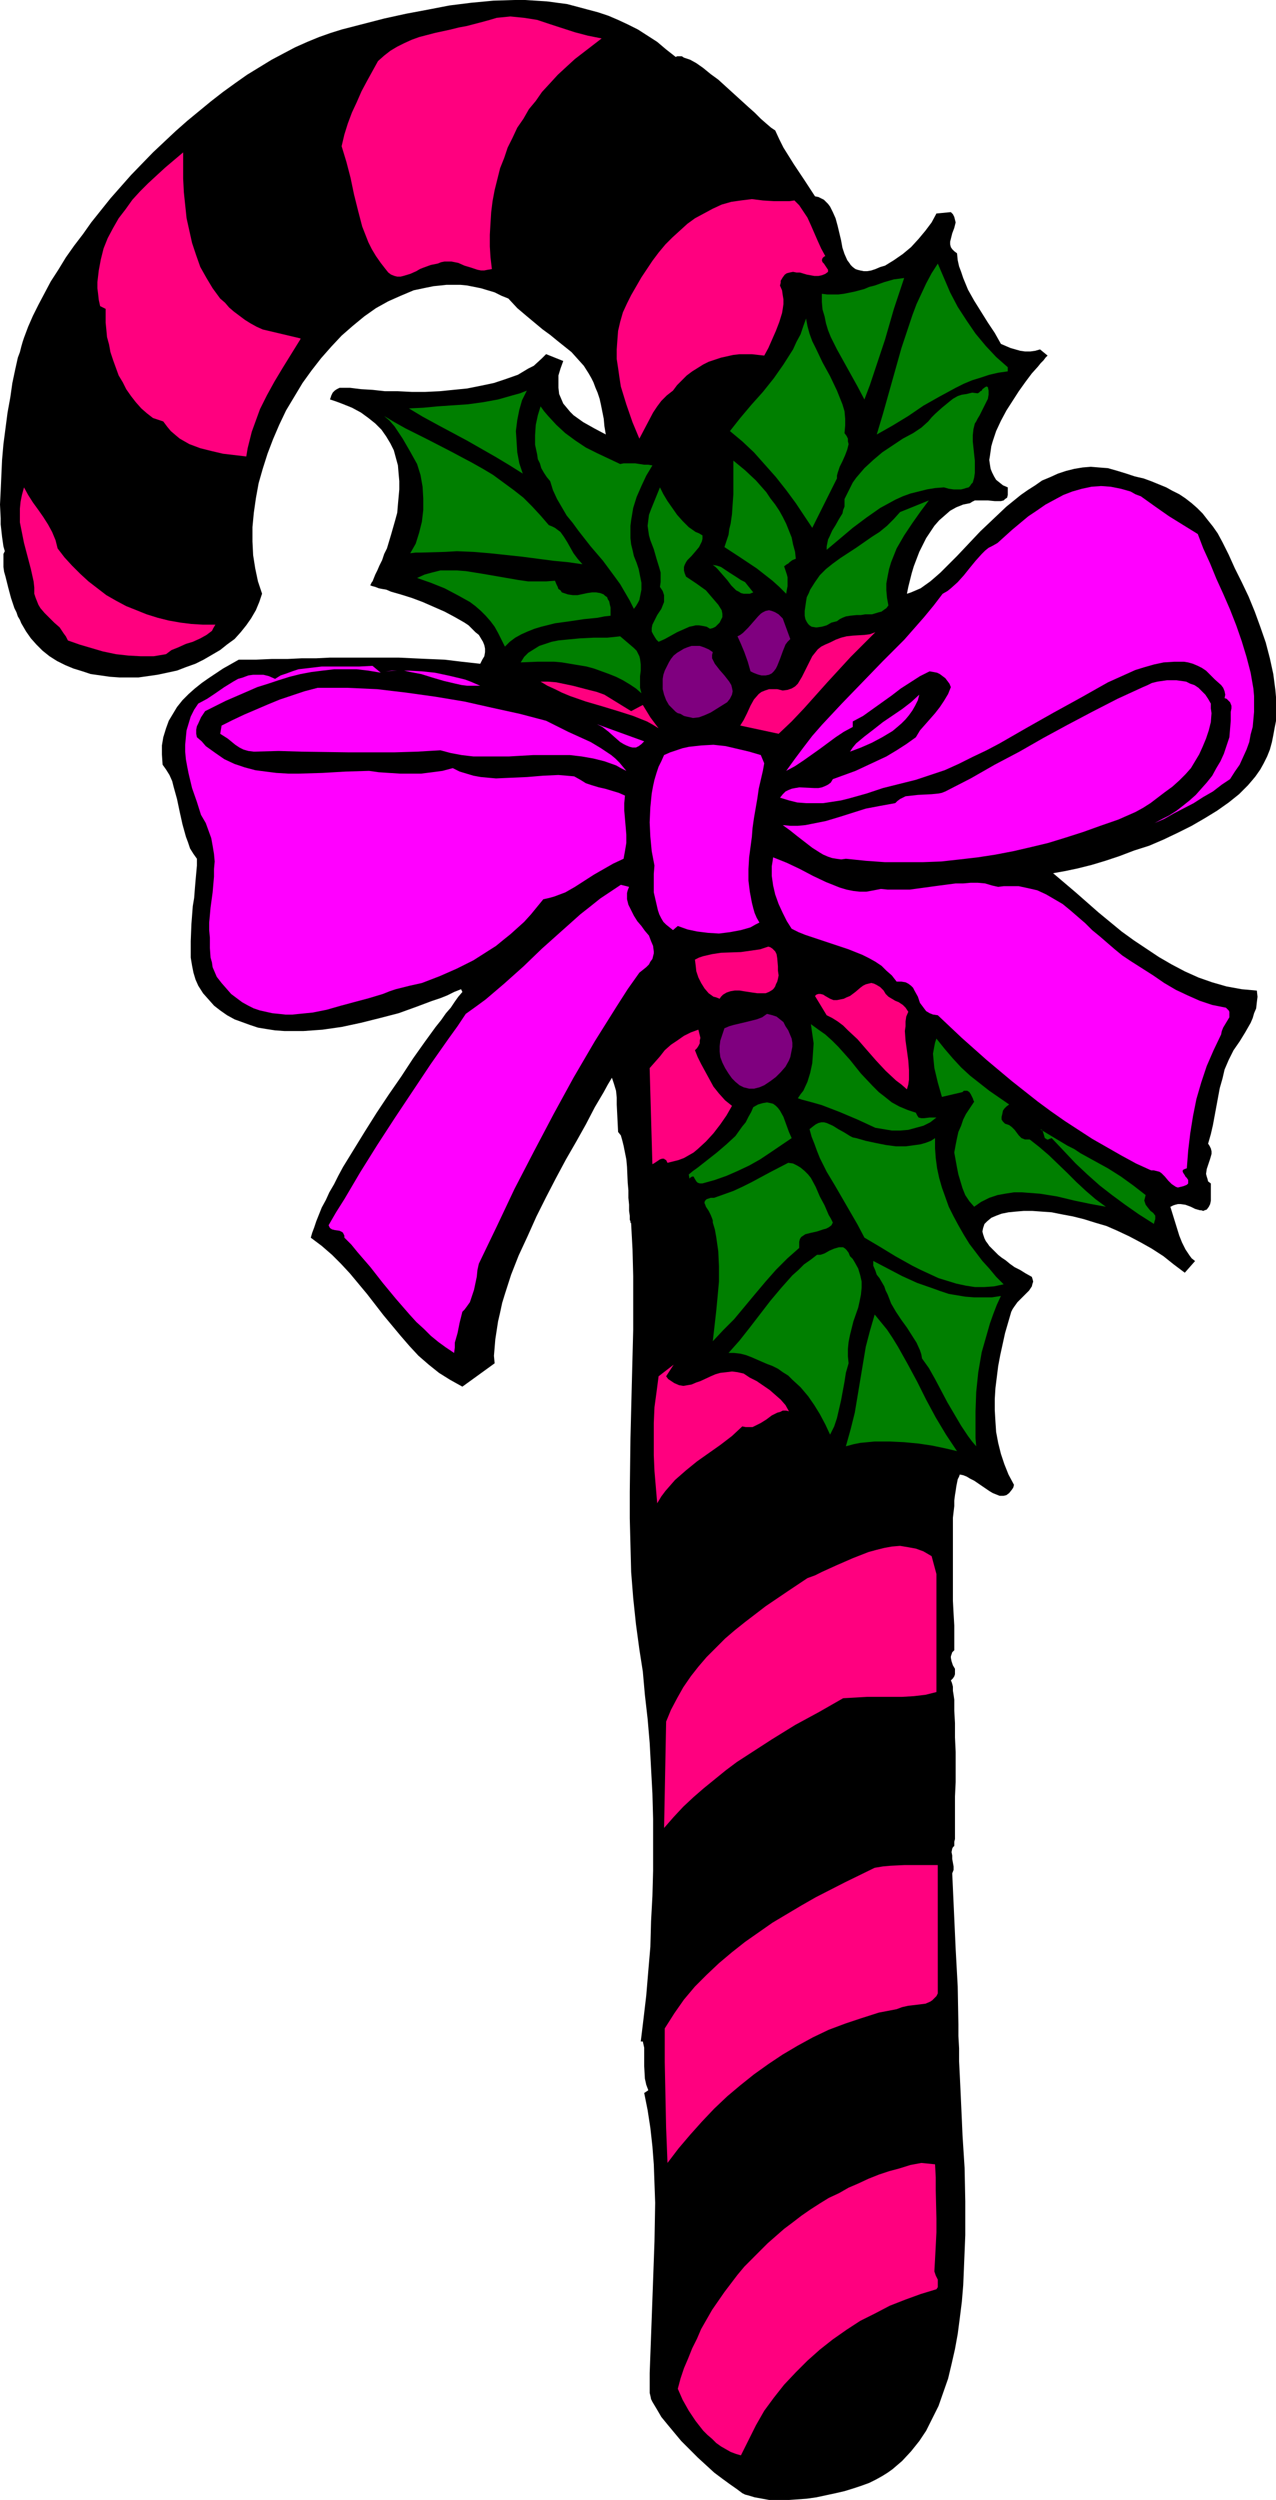 <?xml version="1.0" encoding="UTF-8" standalone="no"?>
<svg
   version="1.0"
   width="79.51mm"
   height="155.711mm"
   id="svg49"
   sodipodi:docname="Candy Cane 29.wmf"
   xmlns:inkscape="http://www.inkscape.org/namespaces/inkscape"
   xmlns:sodipodi="http://sodipodi.sourceforge.net/DTD/sodipodi-0.dtd"
   xmlns="http://www.w3.org/2000/svg"
   xmlns:svg="http://www.w3.org/2000/svg">
  <sodipodi:namedview
     id="namedview49"
     pagecolor="#ffffff"
     bordercolor="#000000"
     borderopacity="0.25"
     inkscape:showpageshadow="2"
     inkscape:pageopacity="0.0"
     inkscape:pagecheckerboard="0"
     inkscape:deskcolor="#d1d1d1"
     inkscape:document-units="mm" />
  <defs
     id="defs1">
    <pattern
       id="WMFhbasepattern"
       patternUnits="userSpaceOnUse"
       width="6"
       height="6"
       x="0"
       y="0" />
  </defs>
  <path
     style="fill:#000000;fill-opacity:1;fill-rule:evenodd;stroke:none"
     d="m 159.142,13.412 0.323,-0.162 h 0.485 0.646 l 0.485,0.323 1.454,0.485 1.454,0.808 1.616,1.131 1.777,1.454 1.777,1.293 1.777,1.616 3.554,3.232 1.777,1.616 1.454,1.293 1.454,1.454 1.293,1.131 1.131,0.97 0.485,0.323 0.485,0.323 0.969,2.101 0.969,1.939 2.423,3.878 1.293,1.939 1.293,1.939 2.423,3.717 0.808,0.162 0.646,0.323 0.646,0.323 0.485,0.485 0.485,0.485 0.485,0.646 0.646,1.293 0.646,1.454 0.485,1.778 0.808,3.393 0.323,1.778 0.485,1.454 0.646,1.454 0.485,0.646 0.323,0.485 0.485,0.485 0.646,0.485 0.485,0.162 0.646,0.162 0.808,0.162 h 0.808 l 0.969,-0.162 0.969,-0.323 1.131,-0.485 1.131,-0.323 2.1,-1.293 2.1,-1.454 1.939,-1.616 1.777,-1.939 1.616,-1.939 1.454,-1.939 1.131,-2.101 3.393,-0.323 0.485,0.485 0.323,0.646 0.162,0.646 0.162,0.646 -0.323,1.293 -0.485,1.293 -0.323,1.293 -0.162,0.646 v 0.646 l 0.162,0.646 0.323,0.485 0.485,0.485 0.646,0.485 0.162,1.616 0.323,1.454 0.485,1.293 0.485,1.454 1.131,2.747 1.454,2.585 3.231,5.171 1.616,2.424 1.454,2.585 2.262,0.97 1.131,0.323 1.131,0.323 1.131,0.162 h 1.293 l 1.131,-0.162 1.131,-0.323 1.777,1.454 -0.485,0.485 -0.485,0.646 -0.646,0.646 -0.646,0.808 -1.454,1.616 -1.454,1.939 -1.616,2.262 -1.454,2.262 -1.454,2.262 -1.293,2.424 -1.131,2.424 -0.808,2.424 -0.323,1.131 -0.162,1.131 -0.162,1.131 -0.162,0.97 0.162,1.131 0.162,0.97 0.323,0.808 0.485,0.97 0.485,0.808 0.808,0.646 0.808,0.646 1.131,0.485 v 0.97 0.808 l -0.162,0.646 -0.485,0.323 -0.323,0.323 -0.646,0.162 h -0.646 -0.808 l -1.616,-0.162 h -1.616 -0.646 -0.808 l -0.646,0.323 -0.485,0.323 -1.616,0.323 -1.616,0.646 -1.454,0.808 -1.293,1.131 -1.293,1.131 -1.131,1.293 -0.969,1.454 -0.969,1.454 -0.808,1.616 -0.808,1.616 -1.293,3.393 -0.485,1.616 -0.808,3.232 -0.323,1.616 0.969,-0.323 1.131,-0.485 1.131,-0.485 1.131,-0.808 1.131,-0.808 1.131,-0.97 1.293,-1.131 1.293,-1.293 2.585,-2.585 2.747,-2.909 2.747,-2.909 3.07,-2.909 3.07,-2.909 3.393,-2.747 1.616,-1.131 1.777,-1.131 1.616,-1.131 1.939,-0.808 1.777,-0.808 1.939,-0.646 1.939,-0.485 1.939,-0.323 1.939,-0.162 1.939,0.162 2.1,0.162 2.262,0.646 2.1,0.646 1.939,0.646 2.1,0.485 1.777,0.646 3.554,1.454 1.454,0.808 1.616,0.808 1.454,0.97 1.454,1.131 1.293,1.131 1.293,1.293 1.131,1.454 1.293,1.616 1.131,1.616 1.131,2.101 1.454,2.909 1.454,3.232 1.616,3.232 1.616,3.393 1.454,3.555 1.293,3.555 1.293,3.717 0.969,3.717 0.808,3.717 0.485,3.717 0.162,1.778 v 1.778 1.939 1.778 l -0.323,1.616 -0.323,1.778 -0.323,1.616 -0.485,1.778 -0.646,1.616 -0.808,1.616 -0.808,1.454 -1.131,1.616 -0.808,0.97 -0.969,1.131 -0.969,0.97 -1.131,1.131 -2.423,1.939 -2.747,1.939 -2.908,1.778 -3.07,1.778 -3.231,1.616 -3.393,1.616 -3.393,1.454 -3.554,1.131 -3.393,1.293 -3.393,1.131 -3.231,0.97 -3.231,0.808 -3.07,0.646 -2.747,0.485 5.332,4.525 5.332,4.686 5.493,4.525 2.908,2.101 2.908,1.939 2.908,1.939 3.07,1.778 3.07,1.616 3.231,1.454 3.231,1.131 3.393,0.97 3.554,0.646 1.777,0.162 1.777,0.162 0.162,1.454 -0.162,1.293 -0.162,1.454 -0.485,1.131 -0.323,1.131 -0.485,1.131 -1.293,2.262 -1.293,2.101 -1.454,2.101 -1.131,2.262 -0.485,1.131 -0.485,1.131 -0.485,2.101 -0.646,2.262 -0.808,4.363 -0.808,4.363 -0.485,2.101 -0.646,2.262 0.323,0.485 0.323,0.646 0.162,0.646 v 0.646 l -0.323,1.131 -0.808,2.424 -0.162,1.131 0.162,0.646 0.162,0.485 0.162,0.646 0.646,0.485 v 0.646 0.808 1.778 0.808 l -0.162,0.808 -0.323,0.646 -0.485,0.646 -0.485,0.162 -0.323,0.162 -0.485,-0.162 h -0.323 l -1.131,-0.323 -0.969,-0.485 -1.293,-0.485 -1.131,-0.162 h -0.646 l -0.646,0.162 -0.485,0.162 -0.646,0.323 2.1,6.787 0.646,1.616 0.808,1.616 0.969,1.454 0.485,0.646 0.808,0.646 -2.423,2.747 -2.585,-1.939 -2.423,-1.939 -2.747,-1.778 -2.585,-1.454 -2.747,-1.454 -2.747,-1.293 -2.585,-1.131 -2.747,-0.808 -2.585,-0.808 -2.585,-0.646 -2.585,-0.485 -2.423,-0.485 -2.262,-0.162 -2.262,-0.162 h -2.1 l -1.939,0.162 -1.616,0.162 -1.616,0.323 -1.293,0.485 -1.131,0.485 -0.969,0.808 -0.646,0.646 -0.323,0.97 -0.162,0.808 0.162,0.646 0.162,0.485 0.162,0.485 0.323,0.646 0.485,0.646 0.323,0.485 0.646,0.646 0.646,0.646 0.808,0.808 0.808,0.646 0.969,0.646 0.969,0.808 1.131,0.808 1.293,0.646 1.293,0.808 1.454,0.808 0.162,0.485 0.162,0.646 -0.162,0.485 -0.162,0.646 -0.646,0.97 -0.808,0.808 -0.969,0.97 -0.969,0.97 -0.808,1.131 -0.323,0.485 -0.323,0.646 -1.454,5.009 -1.131,5.171 -0.485,2.585 -0.323,2.585 -0.323,2.585 -0.162,2.585 v 2.585 l 0.162,2.747 0.162,2.424 0.485,2.585 0.646,2.585 0.808,2.424 0.969,2.424 1.293,2.424 -0.162,0.646 -0.323,0.485 -0.646,0.808 -0.646,0.485 -0.646,0.162 h -0.969 l -0.808,-0.323 -0.808,-0.323 -0.808,-0.485 -3.554,-2.424 -0.969,-0.485 -0.808,-0.485 -0.808,-0.323 -0.808,-0.162 -0.162,0.485 -0.323,0.646 -0.162,0.808 -0.162,0.808 -0.162,1.131 -0.162,0.97 -0.162,1.293 v 1.293 l -0.323,2.747 v 3.07 3.232 3.393 6.787 3.07 l 0.162,3.07 0.162,2.747 v 1.293 1.131 0.97 0.97 1.454 l -0.485,0.485 -0.162,0.485 -0.162,0.485 v 0.323 l 0.162,0.808 0.323,0.97 0.485,0.808 v 0.808 0.485 l -0.162,0.485 -0.323,0.485 -0.485,0.485 0.162,0.323 0.162,0.485 0.162,0.646 v 0.97 l 0.162,0.97 0.162,1.131 v 1.293 1.293 l 0.162,2.909 v 3.393 l 0.162,3.393 v 7.11 l -0.162,3.393 v 3.07 1.454 2.585 1.131 1.778 l -0.162,0.646 v 0.97 l -0.323,0.323 -0.162,0.323 -0.162,0.808 0.162,0.808 v 0.808 l 0.323,1.778 v 0.808 l -0.323,0.808 0.808,17.775 0.485,8.888 0.162,8.888 v 2.747 l 0.162,2.909 v 3.07 l 0.162,3.232 0.162,3.393 0.162,3.555 0.162,3.555 0.162,3.717 0.485,7.595 0.162,7.918 v 7.918 l -0.323,7.918 -0.162,3.878 -0.323,3.878 -0.485,3.878 -0.485,3.717 -0.646,3.555 -0.808,3.555 -0.808,3.393 -1.131,3.232 -1.131,3.232 -1.454,2.909 -1.454,2.909 -1.616,2.424 -1.939,2.424 -2.1,2.262 -2.262,1.939 -1.131,0.808 -1.293,0.808 -1.454,0.808 -1.616,0.808 -1.777,0.646 -1.939,0.646 -2.1,0.646 -2.1,0.485 -2.262,0.485 -2.262,0.485 -2.262,0.323 -2.262,0.162 -2.262,0.162 h -2.1 -2.1 l -1.777,-0.323 -1.777,-0.323 -1.616,-0.485 -0.646,-0.162 -0.646,-0.323 -0.646,-0.485 -0.646,-0.485 -1.616,-1.131 -1.777,-1.293 -1.939,-1.454 -1.939,-1.778 -1.939,-1.778 -1.939,-1.939 -1.939,-1.939 -1.616,-1.939 -1.616,-1.939 -1.454,-1.778 -1.131,-1.939 -0.485,-0.808 -0.485,-0.808 -0.323,-0.646 -0.162,-0.808 -0.162,-0.646 v -0.485 -4.201 l 0.162,-4.363 0.323,-8.726 0.323,-8.888 0.323,-9.049 0.162,-9.049 -0.162,-4.525 -0.162,-4.525 -0.323,-4.201 -0.485,-4.363 -0.646,-4.201 -0.808,-4.04 0.969,-0.646 -0.485,-1.293 -0.323,-1.454 -0.162,-2.909 v -3.07 -1.293 l -0.323,-1.454 h -0.485 l 0.646,-5.332 0.646,-5.494 0.485,-5.817 0.485,-5.656 0.162,-5.979 0.323,-5.979 0.162,-5.979 v -6.14 -5.979 l -0.162,-5.979 -0.323,-5.979 -0.323,-5.979 -0.485,-5.656 -0.646,-5.656 -0.485,-5.494 -0.808,-5.171 -0.808,-5.979 -0.646,-6.14 -0.485,-6.14 -0.162,-6.302 -0.162,-6.302 v -6.302 l 0.162,-12.604 0.323,-12.927 0.323,-12.604 v -6.302 -6.302 l -0.162,-6.302 -0.323,-5.979 v -0.162 l -0.162,-0.162 v -0.323 l -0.162,-0.323 v -0.97 l -0.162,-1.131 v -1.454 l -0.162,-1.616 v -1.778 l -0.162,-1.778 -0.162,-3.717 -0.162,-1.778 -0.323,-1.616 -0.323,-1.616 -0.323,-1.293 -0.323,-1.131 -0.646,-0.808 -0.162,-3.232 -0.162,-3.232 v -1.616 l -0.162,-1.616 -0.485,-1.616 -0.485,-1.454 -0.969,1.616 -0.969,1.778 -2.1,3.555 -2.1,4.04 -2.262,4.04 -2.423,4.201 -2.423,4.525 -2.262,4.363 -2.262,4.525 -2.1,4.686 -2.1,4.525 -1.777,4.525 -1.454,4.525 -0.646,2.101 -0.485,2.262 -0.485,2.101 -0.323,2.101 -0.323,2.101 -0.162,1.939 -0.162,1.939 0.162,1.778 -7.594,5.494 -2.908,-1.616 -2.585,-1.616 -2.423,-1.939 -2.423,-2.101 -2.1,-2.262 -2.1,-2.424 -4.039,-4.848 -3.878,-5.009 -4.039,-4.848 -2.1,-2.262 -2.1,-2.101 -2.423,-2.101 -2.585,-1.939 0.323,-1.131 0.485,-1.293 0.485,-1.454 0.646,-1.616 0.646,-1.616 0.969,-1.778 0.808,-1.778 1.131,-1.939 0.969,-1.939 1.131,-2.101 2.585,-4.201 2.585,-4.201 2.747,-4.363 2.908,-4.363 2.908,-4.201 2.747,-4.201 2.747,-3.878 1.293,-1.778 1.293,-1.778 1.293,-1.616 1.131,-1.616 1.131,-1.293 0.969,-1.454 0.808,-1.131 0.969,-1.131 -0.323,-0.646 -1.616,0.646 -1.616,0.808 -1.616,0.646 -1.939,0.646 -3.878,1.454 -4.039,1.454 -4.362,1.131 -4.524,1.131 -4.524,0.97 -4.524,0.646 -4.524,0.323 h -2.262 -2.1 l -2.262,-0.162 -2.1,-0.323 -1.939,-0.323 -1.939,-0.646 -1.777,-0.646 -1.777,-0.646 -1.777,-0.97 -1.616,-1.131 -1.454,-1.131 -1.293,-1.454 -1.293,-1.454 -1.131,-1.778 -0.646,-1.454 -0.485,-1.616 -0.323,-1.616 -0.323,-1.939 v -1.939 -1.939 l 0.162,-4.04 0.323,-4.201 0.323,-1.939 0.162,-2.101 0.162,-1.939 0.162,-1.778 0.162,-1.778 v -1.616 l -0.808,-1.131 -0.808,-1.293 -0.485,-1.454 -0.485,-1.293 -0.808,-2.909 -0.646,-2.909 -0.646,-3.07 -0.808,-2.909 -0.323,-1.293 -0.646,-1.454 -0.808,-1.293 -0.808,-1.131 -0.162,-2.424 v -2.101 l 0.323,-1.939 0.646,-2.101 0.646,-1.778 0.969,-1.616 0.969,-1.616 1.293,-1.616 1.454,-1.454 1.454,-1.293 1.616,-1.293 1.616,-1.131 3.393,-2.262 3.716,-2.101 h 4.039 l 3.716,-0.162 h 3.716 l 3.393,-0.162 h 3.393 l 3.231,-0.162 h 6.301 6.463 3.393 l 3.393,0.162 3.554,0.162 3.878,0.162 4.039,0.485 4.362,0.485 0.485,-0.97 0.485,-0.808 0.162,-0.97 v -0.808 l -0.162,-0.808 -0.323,-0.808 -0.485,-0.808 -0.485,-0.808 -0.808,-0.646 -0.808,-0.808 -0.808,-0.808 -0.969,-0.646 -2.262,-1.293 -2.423,-1.293 -2.585,-1.131 -2.585,-1.131 -2.585,-0.97 -2.585,-0.808 -2.262,-0.646 -1.131,-0.485 -0.969,-0.162 -0.808,-0.162 -0.808,-0.323 -0.646,-0.162 -0.485,-0.162 v -0.162 l 0.162,-0.323 0.162,-0.323 0.162,-0.162 0.323,-0.808 0.323,-0.808 0.485,-0.97 0.485,-1.131 0.646,-1.293 0.485,-1.454 0.646,-1.293 0.969,-3.232 0.969,-3.393 0.485,-1.778 0.162,-1.939 0.162,-1.778 0.162,-1.778 v -1.939 l -0.162,-1.778 -0.162,-1.939 -0.485,-1.778 -0.485,-1.778 -0.808,-1.616 -0.969,-1.616 -1.131,-1.616 -1.454,-1.454 -1.616,-1.293 -1.777,-1.293 -2.1,-1.131 -2.423,-0.97 -1.293,-0.485 -1.454,-0.485 0.323,-0.97 0.323,-0.646 0.485,-0.485 0.485,-0.323 0.646,-0.323 h 0.808 1.616 l 2.585,0.323 2.747,0.162 2.908,0.323 h 3.07 l 3.231,0.162 h 3.231 l 3.393,-0.162 3.231,-0.323 3.231,-0.323 3.231,-0.646 3.07,-0.646 2.908,-0.97 2.747,-0.97 2.423,-1.454 1.293,-0.646 1.939,-1.778 0.969,-0.97 4.039,1.616 -0.646,1.778 -0.485,1.616 v 1.616 1.293 l 0.162,1.454 0.485,1.131 0.485,1.131 0.808,0.97 0.808,0.97 0.808,0.808 2.262,1.616 2.585,1.454 2.747,1.454 -0.323,-1.939 -0.162,-1.777 -0.323,-1.616 -0.323,-1.616 -0.323,-1.454 -0.485,-1.454 -0.485,-1.131 -0.485,-1.293 -0.485,-0.97 -0.646,-1.131 -1.131,-1.778 -1.454,-1.616 -1.454,-1.616 -1.616,-1.293 -1.616,-1.293 -1.777,-1.454 -1.777,-1.293 -1.939,-1.616 -1.939,-1.616 -2.1,-1.778 -2.1,-2.262 -1.616,-0.646 -1.616,-0.808 -1.616,-0.485 -1.616,-0.485 -1.616,-0.323 -1.616,-0.323 -1.616,-0.162 h -1.616 -1.616 l -1.454,0.162 -1.616,0.162 -1.616,0.323 -3.07,0.646 -3.07,1.293 -2.908,1.293 -2.908,1.616 -2.747,1.939 -2.747,2.262 -2.585,2.262 -2.423,2.585 -2.423,2.747 -2.262,2.909 -2.1,2.909 -1.939,3.232 -1.939,3.232 -1.616,3.393 -1.454,3.393 -1.293,3.393 -1.131,3.555 -0.969,3.393 -0.646,3.555 -0.485,3.393 -0.323,3.393 v 3.393 l 0.162,3.232 0.485,3.07 0.646,3.07 0.969,2.909 -0.646,1.939 -0.808,1.939 -1.131,1.939 -1.131,1.616 -1.293,1.616 -1.454,1.616 -1.777,1.293 -1.616,1.293 -1.939,1.131 -1.939,1.131 -1.939,0.97 -2.262,0.808 -2.1,0.808 -2.262,0.485 -2.262,0.485 -2.262,0.323 -2.262,0.323 h -2.262 -2.262 l -2.262,-0.162 -2.262,-0.323 -2.262,-0.323 -1.939,-0.646 -2.1,-0.646 -1.939,-0.808 -1.939,-0.97 -1.777,-1.131 -1.616,-1.293 -1.454,-1.454 -1.293,-1.454 -1.131,-1.616 -1.131,-1.939 L 4.685,145.917 4.201,145.109 3.878,144.139 3.393,143.17 2.585,140.746 1.939,138.322 1.293,135.737 0.969,134.605 0.808,133.474 v -1.131 -0.97 -0.97 L 1.131,129.758 0.808,128.627 0.646,127.495 0.485,126.364 0.323,124.91 0.162,123.456 v -1.454 L 0,118.769 l 0.162,-3.232 0.162,-3.717 0.162,-3.555 0.323,-3.717 0.485,-3.717 0.485,-3.717 0.646,-3.555 0.485,-3.393 0.646,-3.07 0.646,-2.909 0.485,-1.293 0.323,-1.293 0.323,-1.131 0.323,-0.97 0.969,-2.585 1.131,-2.585 1.293,-2.585 1.454,-2.747 1.454,-2.747 1.777,-2.747 1.777,-2.909 1.939,-2.747 2.1,-2.747 1.939,-2.747 4.524,-5.656 4.847,-5.494 5.17,-5.333 5.332,-5.009 2.747,-2.424 2.747,-2.262 2.747,-2.262 2.908,-2.262 2.908,-2.101 2.747,-1.939 2.908,-1.778 2.908,-1.778 2.747,-1.454 2.747,-1.454 2.908,-1.293 2.747,-1.131 2.747,-0.97 2.585,-0.808 10.017,-2.585 5.17,-1.131 5.17,-0.97 5.009,-0.97 5.17,-0.646 5.17,-0.485 L 121.174,0 h 2.423 l 2.585,0.162 2.585,0.162 2.423,0.323 2.423,0.323 2.423,0.646 2.423,0.646 2.423,0.646 2.423,0.808 2.262,0.97 2.423,1.131 2.262,1.131 2.262,1.454 2.262,1.454 2.1,1.778 z"
     id="path1" />
  <path
     style="fill:#ff007f;fill-opacity:1;fill-rule:evenodd;stroke:none"
     d="m 141.693,9.049 -2.1,1.616 -2.1,1.616 -2.1,1.616 -1.939,1.778 -2.1,1.939 -1.777,1.939 -1.939,2.101 -1.454,2.101 -1.616,1.939 -1.293,2.262 -1.454,2.101 -1.131,2.424 -1.131,2.262 -0.808,2.424 -0.969,2.424 -0.646,2.585 -0.646,2.585 -0.485,2.585 -0.323,2.585 -0.162,2.585 -0.162,2.747 v 2.747 l 0.162,2.585 0.323,2.747 -0.969,0.162 -0.808,0.162 h -0.808 l -0.808,-0.162 -1.454,-0.485 -1.616,-0.485 -1.454,-0.646 -1.616,-0.323 h -0.808 -0.808 l -0.808,0.162 -0.808,0.323 -0.808,0.162 -0.808,0.162 -1.777,0.646 -0.808,0.323 -0.808,0.485 -1.454,0.646 -1.616,0.485 -0.646,0.162 h -0.808 l -0.646,-0.162 -0.808,-0.323 -0.646,-0.485 -0.646,-0.808 -1.131,-1.454 -1.131,-1.616 -0.969,-1.616 -0.808,-1.616 -1.454,-3.717 -0.969,-3.717 -0.969,-3.878 -0.808,-3.878 -0.969,-3.717 -1.131,-3.717 0.646,-2.747 0.808,-2.585 0.969,-2.585 1.131,-2.424 1.131,-2.585 1.293,-2.424 2.585,-4.686 1.454,-1.293 1.454,-1.131 1.616,-0.97 1.616,-0.808 1.777,-0.808 1.777,-0.646 3.716,-0.97 3.716,-0.808 1.939,-0.485 1.777,-0.323 3.716,-0.97 1.777,-0.485 1.616,-0.485 1.616,-0.162 1.616,-0.162 1.616,0.162 1.616,0.162 3.07,0.485 2.908,0.97 5.978,1.939 3.07,0.808 1.616,0.323 z"
     id="path2" />
  <path
     style="fill:#ff007f;fill-opacity:1;fill-rule:evenodd;stroke:none"
     d="m 61.88,77.564 8.886,2.101 v 0.162 l -2.1,3.393 -2.1,3.393 -1.939,3.232 -1.777,3.232 -1.616,3.232 -1.293,3.555 -0.646,1.777 -0.485,1.939 -0.485,1.939 -0.323,1.939 -2.747,-0.323 -2.747,-0.323 -2.747,-0.646 -2.585,-0.646 -1.293,-0.485 -1.293,-0.485 -1.131,-0.646 -1.131,-0.646 -0.969,-0.808 -1.131,-0.97 -0.808,-0.97 -0.969,-1.293 -2.423,-0.808 -1.454,-1.131 -1.293,-1.131 -1.293,-1.454 -1.131,-1.454 -1.131,-1.616 -0.808,-1.616 -0.969,-1.616 -0.646,-1.778 -0.646,-1.778 -0.646,-1.939 -0.323,-1.778 -0.485,-1.778 -0.162,-1.778 -0.162,-1.616 v -1.616 -1.616 l -1.293,-0.646 -0.323,-1.454 -0.162,-1.454 -0.162,-1.293 v -1.454 l 0.323,-2.747 0.485,-2.585 0.646,-2.585 0.969,-2.424 1.293,-2.424 1.293,-2.262 1.616,-2.101 1.616,-2.262 1.777,-1.939 1.939,-1.939 2.1,-1.939 1.939,-1.778 4.201,-3.555 v 6.14 l 0.162,3.232 0.323,3.07 0.323,3.07 0.646,2.909 0.646,2.909 0.969,2.909 0.969,2.747 1.454,2.585 1.454,2.424 1.777,2.424 1.131,0.97 0.969,1.131 1.131,0.97 1.293,0.97 1.293,0.97 1.293,0.808 1.454,0.808 z"
     id="path3" />
  <path
     style="fill:#ff007f;fill-opacity:1;fill-rule:evenodd;stroke:none"
     d="m 187.093,47.185 1.131,1.131 0.969,1.454 0.969,1.454 0.808,1.778 1.616,3.717 0.808,1.778 0.969,1.778 -0.323,0.162 -0.323,0.323 -0.162,0.485 0.162,0.485 0.323,0.323 0.323,0.485 0.323,0.485 0.323,0.485 v 0.485 l -0.646,0.485 -0.808,0.323 -0.808,0.162 h -0.969 l -1.777,-0.323 -1.616,-0.485 h -0.808 l -0.808,-0.162 -0.808,0.162 -0.646,0.162 -0.485,0.323 -0.485,0.646 -0.485,0.808 v 0.485 l -0.162,0.646 0.485,1.131 0.162,1.131 0.162,0.97 v 1.131 l -0.162,1.131 -0.162,0.97 -0.646,2.101 -0.808,2.101 -1.777,4.04 -0.969,1.778 -1.454,-0.162 -1.454,-0.162 h -1.454 -1.454 l -1.454,0.162 -1.454,0.323 -1.454,0.323 -1.454,0.485 -1.454,0.485 -1.293,0.646 -1.293,0.808 -1.293,0.808 -1.293,0.97 -1.131,1.131 -1.131,1.131 -0.969,1.293 -1.454,1.131 -1.293,1.293 -0.969,1.293 -0.969,1.454 -1.616,3.07 -1.616,3.07 -1.616,-3.878 -1.454,-4.201 -0.646,-2.101 -0.646,-2.101 -0.323,-2.101 -0.323,-2.262 -0.323,-2.101 v -2.262 l 0.162,-2.262 0.162,-2.101 0.485,-2.101 0.646,-2.262 0.969,-2.101 0.969,-1.939 2.423,-4.201 1.293,-1.939 1.293,-1.939 1.454,-1.939 1.616,-1.939 1.616,-1.616 1.777,-1.616 1.777,-1.616 1.777,-1.293 2.1,-1.131 2.1,-1.131 2.1,-0.97 2.262,-0.646 2.262,-0.323 2.585,-0.323 2.585,0.323 2.585,0.162 h 2.585 1.131 z"
     id="path4" />
  <path
     style="fill:#007f00;fill-opacity:1;fill-rule:evenodd;stroke:none"
     d="m 237.34,86.451 v 0.97 l -2.262,0.323 -2.1,0.485 -1.939,0.646 -2.1,0.646 -1.939,0.808 -1.939,0.97 -3.878,2.101 -3.716,2.101 -3.554,2.424 -3.716,2.262 -3.716,2.101 1.454,-4.848 1.454,-5.171 1.454,-5.171 1.454,-5.171 1.777,-5.333 0.808,-2.424 0.969,-2.585 1.131,-2.424 1.131,-2.424 1.293,-2.424 1.454,-2.262 1.454,3.393 1.454,3.393 1.777,3.393 2.1,3.232 2.1,3.07 2.423,2.909 2.423,2.585 z"
     id="path5" />
  <path
     style="fill:#007f00;fill-opacity:1;fill-rule:evenodd;stroke:none"
     d="m 212.943,65.444 -2.423,7.272 -2.1,7.272 -2.423,7.272 -1.131,3.393 -1.293,3.393 -1.616,-3.07 -1.616,-2.909 -1.616,-2.909 -1.616,-2.909 -1.454,-2.909 -0.646,-1.616 -0.485,-1.616 -0.323,-1.616 -0.485,-1.616 -0.162,-1.778 v -1.939 l 1.293,0.162 h 1.293 1.293 l 1.293,-0.162 2.423,-0.485 2.423,-0.646 1.131,-0.485 1.293,-0.323 2.262,-0.808 2.262,-0.646 z"
     id="path6" />
  <path
     style="fill:#007f00;fill-opacity:1;fill-rule:evenodd;stroke:none"
     d="m 198.887,101.964 0.485,0.646 0.323,0.646 v 0.646 l 0.162,0.646 -0.323,1.293 -0.485,1.293 -0.646,1.454 -0.646,1.293 -0.485,1.454 -0.162,0.646 v 0.646 l -5.816,11.635 -1.939,-2.909 -1.939,-2.909 -2.262,-3.07 -2.423,-3.07 -2.585,-2.909 -2.585,-2.909 -2.747,-2.585 -2.908,-2.424 2.423,-3.07 2.585,-3.07 2.747,-3.07 2.585,-3.232 2.262,-3.232 1.131,-1.778 1.131,-1.778 0.808,-1.778 0.969,-1.778 0.646,-1.939 0.646,-1.778 0.323,1.778 0.485,1.778 0.646,1.778 0.808,1.616 1.616,3.393 1.777,3.232 1.616,3.393 0.646,1.616 0.646,1.616 0.485,1.616 0.162,1.778 v 1.616 z"
     id="path7" />
  <path
     style="fill:#007f00;fill-opacity:1;fill-rule:evenodd;stroke:none"
     d="m 230.231,98.571 -0.323,0.646 -0.323,0.485 -0.323,1.293 -0.162,1.454 v 1.454 l 0.323,3.07 0.162,1.454 v 0.808 0.646 1.454 l -0.162,1.131 -0.323,1.131 -0.323,0.323 -0.323,0.485 -0.323,0.323 -0.646,0.162 -0.485,0.162 -0.646,0.162 h -0.808 -0.969 l -1.131,-0.162 -1.131,-0.323 -2.1,0.162 -1.939,0.323 -1.939,0.485 -1.939,0.485 -1.777,0.646 -1.777,0.808 -1.777,0.97 -1.777,0.97 -3.231,2.262 -3.231,2.424 -6.139,5.171 v -0.808 l 0.162,-0.808 0.162,-0.808 0.323,-0.646 0.646,-1.454 0.808,-1.293 0.808,-1.454 0.808,-1.293 0.162,-0.808 0.323,-0.808 v -0.808 -0.97 l 0.646,-1.293 0.646,-1.293 0.646,-1.293 0.808,-1.131 1.939,-2.262 2.1,-1.939 2.1,-1.778 2.423,-1.616 2.423,-1.616 2.423,-1.293 0.969,-0.646 0.969,-0.646 1.616,-1.454 0.808,-0.97 0.808,-0.808 1.616,-1.454 1.777,-1.454 0.808,-0.646 1.131,-0.646 0.969,-0.323 1.131,-0.162 1.293,-0.323 1.293,0.162 0.323,-0.162 0.323,-0.323 0.323,-0.162 0.162,-0.323 0.646,-0.485 0.323,-0.162 0.323,0.162 0.162,0.808 v 0.97 l -0.162,0.97 -0.485,0.97 -0.969,1.939 -0.485,0.97 z"
     id="path8" />
  <path
     style="fill:#007f00;fill-opacity:1;fill-rule:evenodd;stroke:none"
     d="m 124.082,91.945 -1.131,2.262 -0.646,2.262 -0.485,2.424 -0.323,2.585 0.162,2.424 0.162,2.585 0.485,2.585 0.808,2.424 -3.07,-1.939 -3.231,-1.939 -6.786,-3.878 -6.947,-3.717 -3.554,-1.939 -3.231,-1.939 3.393,-0.162 3.393,-0.323 7.109,-0.485 3.554,-0.485 3.554,-0.646 3.393,-0.97 1.777,-0.485 z"
     id="path9" />
  <path
     style="fill:#007f00;fill-opacity:1;fill-rule:evenodd;stroke:none"
     d="m 146.055,109.236 0.808,-0.162 h 0.808 1.939 l 2.1,0.323 h 0.969 l 0.969,0.162 -1.454,2.424 -1.131,2.424 -1.131,2.585 -0.808,2.585 -0.485,2.909 -0.162,1.293 v 1.454 1.454 l 0.162,1.454 0.323,1.293 0.323,1.454 0.646,1.616 0.485,1.454 0.323,1.616 0.323,1.616 v 1.616 l -0.323,1.616 -0.162,0.808 -0.323,0.646 -0.485,0.808 -0.485,0.646 -0.969,-1.939 -1.131,-1.939 -1.131,-1.939 -1.293,-1.778 -2.747,-3.717 -2.908,-3.393 -2.908,-3.717 -1.293,-1.778 -1.454,-1.778 -1.131,-1.939 -1.131,-1.939 -0.969,-2.101 -0.646,-2.101 -0.808,-0.97 -0.646,-0.97 -0.646,-1.131 -0.323,-1.131 -0.485,-0.97 -0.162,-1.131 -0.485,-2.262 v -2.262 l 0.162,-2.424 0.485,-2.262 0.646,-2.101 0.808,1.131 0.969,1.131 1.939,2.101 2.1,1.939 2.423,1.778 2.423,1.616 2.585,1.293 2.747,1.293 z"
     id="path10" />
  <path
     style="fill:#007f00;fill-opacity:1;fill-rule:evenodd;stroke:none"
     d="m 129.252,123.617 0.808,0.323 0.646,0.323 0.646,0.485 0.646,0.485 0.808,1.131 0.808,1.293 1.454,2.585 0.969,1.293 1.131,1.293 -3.393,-0.485 -3.393,-0.323 -3.716,-0.485 -3.716,-0.485 -7.594,-0.808 -3.878,-0.323 -3.878,-0.162 -2.747,0.162 -5.655,0.162 h -1.293 l -1.293,0.162 0.646,-1.131 0.646,-1.131 0.808,-2.585 0.646,-2.585 0.323,-2.747 v -2.747 l -0.162,-2.747 -0.485,-2.747 -0.808,-2.585 -1.616,-2.909 -1.777,-3.07 -0.969,-1.454 -0.969,-1.454 -1.131,-1.293 -1.293,-1.131 2.423,1.454 2.585,1.454 5.17,2.585 5.332,2.747 5.17,2.747 2.585,1.454 2.423,1.454 2.423,1.778 2.423,1.778 2.262,1.778 2.1,2.101 1.939,2.101 z"
     id="path11" />
  <path
     style="fill:#007f00;fill-opacity:1;fill-rule:evenodd;stroke:none"
     d="m 187.416,131.535 -0.808,0.323 -0.646,0.485 -0.323,0.323 -0.323,0.162 -0.646,0.485 0.323,0.97 0.323,0.97 0.162,0.646 v 0.808 0.646 0.646 l -0.162,0.808 -0.162,0.97 -1.616,-1.616 -1.616,-1.454 -3.716,-2.909 -3.878,-2.585 -3.716,-2.424 0.485,-1.454 0.485,-1.454 0.162,-1.293 0.323,-1.293 0.323,-2.262 0.162,-2.424 0.162,-2.262 v -2.424 -2.585 -1.454 -1.454 l 2.747,2.262 2.585,2.424 2.423,2.747 0.969,1.454 1.131,1.454 0.969,1.454 0.808,1.454 0.808,1.616 0.646,1.616 0.646,1.616 0.323,1.616 0.485,1.778 z"
     id="path12" />
  <path
     style="fill:#ff007f;fill-opacity:1;fill-rule:evenodd;stroke:none"
     d="m 13.571,129.111 1.616,2.101 1.777,1.939 1.939,1.939 1.939,1.778 2.1,1.616 2.1,1.616 2.262,1.293 2.423,1.293 2.423,0.97 2.423,0.97 2.585,0.808 2.585,0.646 2.747,0.485 2.585,0.323 2.747,0.162 h 2.908 l -0.485,0.808 -0.323,0.646 -0.646,0.485 -0.646,0.485 -1.454,0.808 -1.777,0.808 -1.616,0.485 -1.777,0.808 -1.616,0.646 -0.646,0.485 -0.646,0.485 -2.908,0.485 h -3.07 l -2.908,-0.162 -2.908,-0.323 -3.07,-0.646 -2.747,-0.808 -2.747,-0.808 -2.747,-0.97 -0.485,-0.97 -0.485,-0.646 -0.969,-1.454 -1.293,-1.131 -2.262,-2.262 -0.969,-1.131 -0.485,-0.808 -0.323,-0.808 -0.323,-0.808 -0.323,-0.97 V 138.322 l -0.162,-1.454 -0.646,-2.909 -1.616,-6.14 -0.646,-3.232 -0.323,-1.616 v -1.616 -1.616 l 0.162,-1.616 0.323,-1.616 0.485,-1.778 0.969,1.778 1.131,1.778 1.293,1.778 1.131,1.616 1.131,1.778 0.969,1.778 0.808,1.939 z"
     id="path13" />
  <path
     style="fill:#007f00;fill-opacity:1;fill-rule:evenodd;stroke:none"
     d="m 165.443,126.041 v 0.808 l -0.162,0.646 -0.323,0.646 -0.323,0.646 -0.808,0.97 -0.969,1.131 -0.969,0.97 -0.323,0.485 -0.323,0.646 -0.162,0.485 v 0.808 l 0.162,0.646 0.323,0.808 2.423,1.616 1.131,0.808 1.131,0.808 0.969,1.131 0.969,1.131 0.969,1.131 0.808,1.293 0.162,0.808 v 0.808 l -0.323,0.646 -0.323,0.646 -0.485,0.485 -0.485,0.485 -0.646,0.323 -0.646,0.162 -0.808,-0.485 -0.808,-0.162 -0.969,-0.162 h -0.808 l -0.646,0.162 -0.808,0.162 -1.454,0.646 -1.454,0.646 -1.454,0.808 -1.454,0.808 -1.454,0.646 -0.485,-0.485 -0.323,-0.485 -0.485,-0.808 -0.323,-0.646 v -0.808 l 0.162,-0.808 0.323,-0.646 0.808,-1.616 0.969,-1.454 0.323,-0.808 0.323,-0.808 v -0.808 -0.808 l -0.323,-0.97 -0.646,-0.97 0.162,-1.131 v -1.131 -1.131 l -0.323,-1.131 -0.646,-2.101 -0.646,-2.262 -0.808,-2.101 -0.323,-1.131 -0.162,-1.131 -0.162,-1.131 0.162,-1.293 0.162,-1.293 0.485,-1.293 2.1,-5.171 0.808,1.616 0.969,1.616 1.131,1.616 1.131,1.616 1.293,1.454 1.454,1.454 1.616,1.131 0.808,0.323 z"
     id="path14" />
  <path
     style="fill:#ff00ff;fill-opacity:1;fill-rule:evenodd;stroke:none"
     d="m 282.093,125.718 1.293,3.393 1.616,3.555 1.454,3.555 1.616,3.555 1.616,3.717 1.454,3.717 1.293,3.717 1.131,3.717 0.969,3.717 0.646,3.717 0.162,1.778 v 1.939 1.778 l -0.162,1.778 -0.162,1.778 -0.485,1.778 -0.323,1.778 -0.646,1.778 -0.808,1.778 -0.808,1.778 -1.131,1.616 -1.131,1.778 -1.939,1.293 -2.1,1.616 -2.262,1.293 -2.262,1.454 -4.685,2.424 -2.262,1.293 -2.262,0.97 1.777,-0.97 1.616,-0.808 1.777,-1.131 1.454,-1.131 1.616,-1.293 1.454,-1.293 1.293,-1.454 1.293,-1.454 1.293,-1.616 0.969,-1.778 0.969,-1.616 0.808,-1.778 0.646,-1.939 0.646,-1.939 0.162,-1.939 0.162,-1.939 v -0.646 -0.808 -0.646 l 0.162,-0.808 v -0.646 l -0.323,-0.808 -0.162,-0.162 -0.323,-0.323 -0.323,-0.323 -0.485,-0.162 0.162,-0.808 -0.162,-0.808 -0.323,-0.808 -0.485,-0.646 -1.454,-1.293 -0.646,-0.646 -0.646,-0.646 -0.808,-0.808 -0.969,-0.646 -0.969,-0.485 -1.131,-0.485 -1.131,-0.323 -0.969,-0.162 h -1.293 -1.131 l -2.423,0.162 -2.262,0.485 -2.262,0.646 -2.1,0.646 -3.231,1.454 -3.231,1.454 -6.301,3.555 -6.463,3.555 -6.301,3.555 -6.463,3.717 -3.07,1.616 -3.393,1.616 -3.231,1.616 -3.231,1.454 -3.393,1.131 -3.393,1.131 -1.939,0.485 -1.939,0.485 -3.878,0.97 -3.878,1.293 -4.039,1.131 -1.939,0.485 -2.1,0.323 -2.1,0.323 h -1.939 -2.1 l -2.1,-0.162 -1.939,-0.485 -2.1,-0.646 0.646,-0.808 0.646,-0.646 0.646,-0.323 0.808,-0.323 0.808,-0.162 0.969,-0.162 3.554,0.162 h 0.969 l 0.808,-0.162 0.808,-0.323 0.646,-0.323 0.646,-0.485 0.485,-0.808 5.332,-1.939 4.847,-2.262 2.423,-1.131 2.423,-1.454 2.262,-1.454 2.262,-1.616 0.969,-1.616 2.423,-2.747 1.131,-1.293 1.131,-1.454 0.969,-1.454 0.969,-1.616 0.646,-1.616 -0.323,-0.808 -0.485,-0.646 -0.485,-0.646 -0.646,-0.485 -0.646,-0.485 -0.646,-0.323 -0.808,-0.162 -0.969,-0.162 -2.262,1.131 -2.262,1.454 -2.262,1.454 -2.1,1.616 -4.524,3.232 -2.262,1.616 -2.423,1.293 v 1.293 l -2.1,1.131 -1.939,1.293 -3.716,2.747 -3.878,2.747 -1.939,1.293 -2.1,1.131 2.1,-2.909 1.939,-2.585 2.1,-2.747 2.262,-2.585 4.685,-5.009 9.694,-10.019 5.009,-5.009 4.685,-5.332 2.262,-2.747 2.1,-2.747 1.131,-0.646 0.808,-0.646 1.616,-1.454 1.454,-1.616 1.293,-1.616 1.454,-1.778 1.454,-1.616 0.808,-0.808 0.808,-0.646 0.969,-0.485 1.131,-0.646 3.393,-3.07 3.878,-3.232 1.939,-1.293 2.1,-1.454 2.1,-1.131 2.1,-1.131 2.1,-0.808 2.262,-0.646 2.262,-0.485 2.262,-0.162 2.262,0.162 2.423,0.485 1.131,0.323 1.131,0.323 1.131,0.646 1.293,0.485 3.393,2.424 3.231,2.262 3.393,2.101 z"
     id="path15" />
  <path
     style="fill:#007f00;fill-opacity:1;fill-rule:evenodd;stroke:none"
     d="m 209.227,142.523 -0.485,0.646 -0.485,0.323 -0.646,0.485 -0.646,0.162 -1.616,0.485 h -1.616 l -0.969,0.162 h -0.969 l -1.616,0.162 -0.969,0.162 -0.808,0.323 -0.646,0.323 -0.646,0.485 -1.293,0.323 -1.131,0.646 -1.131,0.323 -1.131,0.162 h -0.323 l -0.969,-0.162 -0.485,-0.323 -0.323,-0.323 -0.323,-0.485 -0.323,-0.646 -0.162,-0.808 v -1.131 l 0.162,-1.131 0.162,-1.131 0.162,-0.97 0.485,-0.97 0.323,-0.808 1.131,-1.778 1.131,-1.616 1.454,-1.454 1.616,-1.293 1.777,-1.293 3.716,-2.424 3.716,-2.585 1.777,-1.131 1.777,-1.454 1.616,-1.616 1.454,-1.616 6.786,-2.747 -1.939,2.585 -1.939,2.747 -1.939,2.909 -1.777,3.07 -0.646,1.616 -0.646,1.616 -0.485,1.616 -0.323,1.616 -0.323,1.778 v 1.616 l 0.162,1.778 z"
     id="path16" />
  <path
     style="fill:#007f00;fill-opacity:1;fill-rule:evenodd;stroke:none"
     d="m 177.399,139.453 -0.808,0.323 h -0.808 -0.646 l -0.646,-0.162 -0.485,-0.323 -0.646,-0.323 -1.131,-1.131 -0.969,-1.293 -1.131,-1.293 -1.131,-1.293 -0.485,-0.485 -0.646,-0.485 0.969,0.162 0.969,0.323 0.969,0.646 0.969,0.646 1.777,1.131 0.969,0.646 0.969,0.485 z"
     id="path17" />
  <path
     style="fill:#007f00;fill-opacity:1;fill-rule:evenodd;stroke:none"
     d="m 130.706,136.706 0.323,0.808 0.323,0.646 0.162,0.485 0.485,0.323 0.323,0.485 0.485,0.162 0.969,0.323 1.131,0.162 h 1.131 l 2.262,-0.485 1.131,-0.162 h 0.969 l 0.969,0.162 0.808,0.323 0.323,0.323 0.485,0.323 0.162,0.485 0.323,0.485 0.162,0.808 0.162,0.646 v 0.97 0.97 l -1.454,0.162 -1.616,0.323 -3.231,0.323 -3.231,0.485 -3.554,0.485 -3.231,0.808 -1.616,0.485 -1.616,0.646 -1.454,0.646 -1.454,0.808 -1.293,0.97 -1.131,1.131 -0.808,-1.616 -0.808,-1.616 -0.808,-1.454 -0.969,-1.293 -1.131,-1.293 -1.131,-1.131 -1.293,-1.131 -1.293,-0.97 -1.454,-0.808 -1.454,-0.808 -3.07,-1.616 -3.231,-1.293 -3.231,-1.131 1.777,-0.808 1.777,-0.485 1.939,-0.485 h 1.939 1.939 l 2.1,0.162 4.039,0.646 8.401,1.454 2.262,0.323 h 2.1 2.1 z"
     id="path18" />
  <path
     style="fill:#7f007f;fill-opacity:1;fill-rule:evenodd;stroke:none"
     d="m 186.123,150.441 -0.646,0.646 -0.485,0.646 -0.323,0.808 -0.323,0.808 -0.646,1.778 -0.646,1.616 -0.323,0.646 -0.485,0.646 -0.485,0.485 -0.646,0.323 -0.808,0.162 h -0.969 l -0.646,-0.162 -0.485,-0.162 -0.808,-0.323 -0.646,-0.323 -0.646,-2.262 -0.808,-2.262 -0.808,-1.939 -0.808,-1.778 0.646,-0.323 0.646,-0.485 1.293,-1.293 1.131,-1.293 1.131,-1.293 0.646,-0.646 0.485,-0.323 0.646,-0.323 0.808,-0.162 0.646,0.162 0.808,0.323 0.808,0.485 0.969,0.97 z"
     id="path19" />
  <path
     style="fill:#ff007f;fill-opacity:1;fill-rule:evenodd;stroke:none"
     d="m 206.157,148.825 -2.908,2.909 -2.908,2.909 -5.493,5.979 -5.493,6.14 -2.908,3.07 -3.07,2.909 -9.048,-1.939 0.808,-1.293 0.808,-1.616 0.808,-1.778 0.808,-1.454 1.131,-1.293 0.646,-0.485 0.808,-0.323 0.969,-0.323 h 0.969 0.969 l 1.293,0.323 1.131,-0.162 0.969,-0.323 0.808,-0.485 0.646,-0.646 0.485,-0.808 0.485,-0.808 1.939,-3.878 0.485,-0.97 0.646,-0.808 0.646,-0.808 0.808,-0.646 0.969,-0.485 1.131,-0.485 0.646,-0.323 0.646,-0.323 1.293,-0.485 1.293,-0.323 1.454,-0.162 2.747,-0.162 1.293,-0.162 z"
     id="path20" />
  <path
     style="fill:#007f00;fill-opacity:1;fill-rule:evenodd;stroke:none"
     d="m 149.286,152.542 0.646,0.646 0.323,0.646 0.323,0.646 0.162,0.646 0.162,1.293 v 1.454 l -0.162,1.293 v 1.454 1.293 l 0.162,0.646 0.162,0.646 -1.293,-1.131 -1.454,-0.97 -1.616,-0.97 -1.616,-0.808 -1.616,-0.646 -1.777,-0.646 -1.777,-0.646 -1.777,-0.485 -1.939,-0.323 -3.878,-0.646 -1.777,-0.162 h -4.039 l -3.878,0.162 0.808,-1.293 0.969,-0.97 1.293,-0.808 1.293,-0.808 1.454,-0.485 1.454,-0.485 1.616,-0.323 1.616,-0.162 3.393,-0.323 3.231,-0.162 h 3.231 l 1.616,-0.162 1.454,-0.162 z"
     id="path21" />
  <path
     style="fill:#7f007f;fill-opacity:1;fill-rule:evenodd;stroke:none"
     d="m 167.866,153.512 -0.162,0.646 v 0.808 l 0.323,0.646 0.323,0.646 1.131,1.454 1.131,1.293 1.131,1.454 0.485,0.808 0.162,0.646 0.162,0.808 -0.162,0.808 -0.485,0.97 -0.646,0.808 -1.293,0.808 -1.293,0.808 -1.293,0.808 -1.454,0.646 -1.293,0.485 -1.454,0.162 -0.646,-0.162 -0.808,-0.162 -0.646,-0.162 -0.808,-0.485 -0.646,-0.162 -0.485,-0.323 -0.808,-0.808 -0.808,-0.808 -0.646,-1.131 -0.485,-1.293 -0.323,-1.293 v -1.131 -1.293 l 0.162,-0.97 0.323,-0.97 0.485,-0.97 0.485,-0.97 0.485,-0.808 0.646,-0.808 0.808,-0.646 0.808,-0.485 0.808,-0.485 0.808,-0.323 0.969,-0.323 h 0.969 0.969 l 0.969,0.323 1.131,0.485 z"
     id="path22" />
  <path
     style="fill:#ff00ff;fill-opacity:1;fill-rule:evenodd;stroke:none"
     d="m 89.669,158.359 -2.908,-0.485 -2.747,-0.323 h -2.747 -2.585 l -2.747,0.323 -2.585,0.323 -2.585,0.485 -2.585,0.646 -2.585,0.808 -2.423,0.808 -2.585,0.808 -2.585,1.131 -4.847,2.101 -4.847,2.424 -0.969,1.454 -0.646,1.454 -0.323,0.646 -0.162,0.808 v 0.97 l 0.162,0.808 1.131,0.97 0.969,1.131 1.131,0.808 1.131,0.808 2.1,1.454 2.423,1.131 2.423,0.808 2.423,0.646 2.423,0.323 2.585,0.323 2.747,0.162 h 2.585 l 5.493,-0.162 5.493,-0.323 5.493,-0.162 2.262,0.323 2.423,0.162 2.585,0.162 h 2.585 2.423 l 2.585,-0.323 2.423,-0.323 2.423,-0.646 1.616,0.808 1.616,0.485 1.616,0.485 1.777,0.323 1.777,0.162 1.777,0.162 3.554,-0.162 3.716,-0.162 3.878,-0.323 3.554,-0.162 1.939,0.162 1.777,0.162 1.454,0.808 1.293,0.808 1.454,0.485 1.616,0.485 1.454,0.323 3.231,0.97 1.454,0.646 -0.162,1.778 v 1.778 l 0.323,3.717 0.162,1.939 v 1.939 l -0.323,1.939 -0.323,1.778 -2.423,1.131 -2.262,1.293 -2.262,1.293 -2.262,1.454 -2.262,1.454 -2.262,1.293 -1.293,0.485 -1.293,0.485 -1.131,0.323 -1.454,0.323 -1.454,1.778 -1.454,1.778 -1.616,1.778 -1.616,1.454 -1.616,1.454 -1.616,1.293 -1.777,1.454 -1.777,1.131 -3.554,2.262 -3.878,1.939 -4.039,1.778 -4.201,1.616 -2.908,0.646 -3.231,0.808 -1.454,0.485 -1.616,0.646 -3.231,0.97 -6.624,1.778 -3.393,0.97 -3.231,0.646 -3.231,0.323 -1.616,0.162 h -1.616 l -1.454,-0.162 -1.616,-0.162 -1.454,-0.323 -1.454,-0.323 -1.454,-0.485 -1.293,-0.646 -1.454,-0.808 -1.293,-0.97 -1.293,-0.97 -1.131,-1.293 -1.131,-1.293 -1.131,-1.454 -0.485,-1.131 -0.485,-1.131 -0.162,-1.131 -0.323,-1.131 -0.162,-2.262 v -2.424 l -0.162,-1.778 v -1.778 l 0.323,-3.555 0.485,-3.555 0.323,-3.717 v -1.778 l 0.162,-1.778 -0.162,-1.778 -0.323,-1.939 -0.323,-1.778 -0.646,-1.778 -0.646,-1.778 -1.131,-1.939 -0.969,-3.07 -1.131,-3.232 -0.808,-3.393 -0.323,-1.616 -0.323,-1.778 -0.162,-1.778 v -1.616 l 0.162,-1.778 0.162,-1.616 0.485,-1.616 0.485,-1.616 0.808,-1.616 0.969,-1.454 2.1,-1.131 1.939,-1.293 2.1,-1.454 2.1,-1.293 1.131,-0.646 1.131,-0.323 1.293,-0.485 1.131,-0.162 h 1.131 1.293 l 1.293,0.323 1.454,0.646 1.293,-0.808 1.454,-0.485 1.293,-0.485 1.454,-0.485 2.747,-0.323 2.747,-0.323 h 2.908 2.908 3.07 l 3.07,-0.162 z"
     id="path23" />
  <path
     style="fill:#ff00ff;fill-opacity:1;fill-rule:evenodd;stroke:none"
     d="m 113.096,161.43 h -1.454 -1.616 l -1.293,-0.162 -1.454,-0.323 -2.747,-0.646 -2.747,-0.808 -2.585,-0.808 -2.585,-0.485 -1.454,-0.323 H 93.708 92.254 l -1.454,0.162 2.747,-0.162 h 2.908 l 2.908,0.162 3.07,0.323 3.07,0.646 2.747,0.646 1.293,0.323 1.293,0.485 1.131,0.485 z"
     id="path24" />
  <path
     style="fill:#ff00ff;fill-opacity:1;fill-rule:evenodd;stroke:none"
     d="m 285.163,165.631 v 1.131 l 0.162,1.131 -0.162,2.101 -0.485,1.939 -0.646,1.939 -0.808,1.939 -0.808,1.778 -0.969,1.616 -0.969,1.616 -1.293,1.454 -1.454,1.454 -1.616,1.454 -1.777,1.293 -3.393,2.585 -1.777,1.131 -1.777,0.97 -4.039,1.778 -4.201,1.454 -4.039,1.454 -4.039,1.293 -4.201,1.293 -4.039,0.97 -4.201,0.97 -4.201,0.808 -4.201,0.646 -4.201,0.485 -4.362,0.485 -4.362,0.162 h -4.362 -4.524 l -4.524,-0.323 -4.685,-0.485 -1.131,0.162 -1.131,-0.162 -0.969,-0.162 -0.969,-0.323 -1.131,-0.485 -0.808,-0.485 -1.777,-1.131 -3.554,-2.747 -1.616,-1.293 -1.777,-1.293 1.777,0.162 h 1.777 l 1.777,-0.162 1.616,-0.323 3.231,-0.646 3.231,-0.97 3.07,-0.97 3.07,-0.97 3.393,-0.646 1.777,-0.323 1.777,-0.323 0.485,-0.485 0.646,-0.485 0.646,-0.323 0.646,-0.323 1.454,-0.162 1.454,-0.162 3.231,-0.162 1.616,-0.162 0.808,-0.162 0.808,-0.323 5.978,-3.07 5.655,-3.232 5.816,-3.07 5.655,-3.232 5.655,-3.07 5.816,-3.07 5.978,-3.07 5.978,-2.747 1.131,-0.485 0.969,-0.485 1.293,-0.323 1.131,-0.162 1.131,-0.162 h 1.131 1.131 l 1.131,0.162 1.131,0.162 0.969,0.485 0.969,0.323 0.969,0.646 0.808,0.808 0.808,0.808 0.646,0.97 z"
     id="path25" />
  <path
     style="fill:#ff007f;fill-opacity:1;fill-rule:evenodd;stroke:none"
     d="m 148.64,167.408 2.747,-1.454 1.777,2.909 0.969,1.293 0.969,1.293 -1.293,-0.808 -1.454,-0.808 -1.616,-0.646 -1.616,-0.646 -3.554,-1.131 -3.716,-1.131 -3.878,-1.131 -3.716,-1.293 -1.939,-0.808 -1.616,-0.808 -1.777,-0.808 -1.616,-0.97 h 1.777 l 1.939,0.162 3.878,0.808 3.716,0.97 1.939,0.485 1.777,0.646 z"
     id="path26" />
  <path
     style="fill:#ff00ff;fill-opacity:1;fill-rule:evenodd;stroke:none"
     d="m 128.606,169.671 2.585,1.293 2.585,1.293 5.332,2.424 2.423,1.454 2.423,1.616 0.969,0.808 0.969,0.97 0.808,0.97 0.808,0.97 -1.293,-0.646 -1.131,-0.646 -2.747,-0.97 -2.585,-0.646 -2.747,-0.485 -2.747,-0.323 h -2.908 -5.816 l -2.908,0.162 -2.747,0.162 h -2.908 -2.747 -2.747 l -2.747,-0.323 -2.585,-0.485 -2.423,-0.646 -5.493,0.323 -5.332,0.162 H 82.075 l -10.986,-0.162 -5.493,-0.162 -5.816,0.162 -1.293,-0.162 -1.131,-0.323 -0.969,-0.485 -0.969,-0.646 -1.777,-1.454 -1.777,-1.131 0.323,-1.939 2.585,-1.293 2.747,-1.293 5.655,-2.424 2.747,-1.131 2.908,-0.97 2.908,-0.97 3.07,-0.808 h 3.393 3.554 l 3.554,0.162 3.554,0.162 6.786,0.808 6.947,0.97 6.786,1.131 6.463,1.454 6.624,1.454 z"
     id="path27" />
  <path
     style="fill:#ff00ff;fill-opacity:1;fill-rule:evenodd;stroke:none"
     d="m 200.18,176.942 0.646,-0.97 0.808,-0.97 1.939,-1.616 2.1,-1.616 2.262,-1.778 4.524,-3.07 2.1,-1.616 1.939,-1.778 -0.323,1.293 -0.646,1.293 -0.646,1.131 -0.808,1.131 -0.808,0.97 -0.969,0.97 -1.131,0.97 -0.969,0.808 -2.423,1.454 -2.423,1.293 -2.585,1.131 z"
     id="path28" />
  <path
     style="fill:#ff00ff;fill-opacity:1;fill-rule:evenodd;stroke:none"
     d="m 151.71,174.518 -0.646,0.646 -0.646,0.485 -0.646,0.323 h -0.808 l -0.646,-0.162 -0.808,-0.323 -0.646,-0.323 -0.808,-0.485 -1.293,-1.131 -1.454,-1.293 -1.454,-1.131 -0.646,-0.323 -0.646,-0.323 z"
     id="path29" />
  <path
     style="fill:#ff00ff;fill-opacity:1;fill-rule:evenodd;stroke:none"
     d="m 179.984,179.689 -0.323,1.778 -0.485,2.101 -0.485,2.101 -0.323,2.262 -0.808,4.686 -0.323,2.262 -0.162,2.101 -0.323,2.424 -0.323,2.424 -0.162,2.747 v 2.747 l 0.323,2.585 0.485,2.585 0.323,1.293 0.323,1.131 0.485,1.131 0.646,1.131 -0.969,0.485 -1.131,0.646 -1.131,0.323 -1.131,0.323 -2.585,0.485 -2.585,0.323 -2.585,-0.162 -2.585,-0.323 -2.262,-0.485 -2.262,-0.808 -1.131,0.97 -0.808,-0.646 -0.808,-0.646 -0.646,-0.646 -0.485,-0.808 -0.485,-0.97 -0.323,-0.97 -0.485,-2.101 -0.485,-2.101 v -2.262 -2.101 l 0.162,-1.939 -0.646,-3.393 -0.323,-3.393 -0.162,-3.393 0.162,-3.555 0.323,-3.232 0.323,-1.778 0.323,-1.454 0.485,-1.616 0.485,-1.454 0.646,-1.293 0.646,-1.454 1.454,-0.646 1.454,-0.485 1.454,-0.485 1.454,-0.323 1.454,-0.162 1.454,-0.162 2.908,-0.162 2.908,0.323 2.747,0.646 2.747,0.646 2.747,0.808 z"
     id="path30" />
  <path
     style="fill:#ff00ff;fill-opacity:1;fill-rule:evenodd;stroke:none"
     d="m 207.45,209.261 1.616,0.162 h 1.616 1.777 1.777 l 3.554,-0.485 3.554,-0.485 3.716,-0.485 h 1.777 l 1.777,-0.162 h 1.616 l 1.777,0.162 1.616,0.485 1.454,0.323 1.293,-0.162 h 1.293 1.131 1.131 l 2.262,0.485 2.1,0.485 2.1,0.97 1.939,1.131 1.939,1.131 1.777,1.454 3.554,3.07 1.616,1.616 1.777,1.454 3.554,3.07 1.777,1.454 1.939,1.293 5.332,3.393 2.585,1.778 2.747,1.616 2.747,1.293 2.908,1.293 1.454,0.485 1.454,0.485 1.616,0.323 1.616,0.323 0.323,0.323 0.323,0.323 0.162,0.323 v 0.485 0.808 l -0.485,0.808 -0.485,0.808 -0.485,0.808 -0.323,0.808 -0.162,0.808 -1.777,3.717 -1.616,3.717 -1.293,3.878 -1.131,3.878 -0.808,4.04 -0.646,4.04 -0.485,4.04 -0.323,4.201 -0.485,0.162 -0.323,0.162 -0.162,0.162 v 0.323 l 0.162,0.323 0.323,0.485 0.162,0.323 0.323,0.323 0.323,0.485 v 0.485 0.323 l -0.323,0.323 -0.808,0.323 -0.646,0.162 -0.646,0.162 -0.485,-0.162 -0.485,-0.323 -0.485,-0.323 -0.808,-0.808 -0.808,-0.97 -0.808,-0.808 -0.485,-0.323 -0.646,-0.162 -0.646,-0.162 h -0.646 l -3.554,-1.616 -3.554,-1.939 -3.393,-1.939 -3.393,-1.939 -3.231,-2.101 -3.231,-2.101 -3.231,-2.262 -3.07,-2.262 -6.139,-4.848 -5.978,-5.009 -5.816,-5.171 -5.655,-5.333 -1.131,-0.162 -0.808,-0.323 -0.808,-0.485 -0.485,-0.646 -0.485,-0.646 -0.485,-0.646 -0.485,-1.454 -0.808,-1.454 -0.323,-0.646 -0.485,-0.485 -0.646,-0.485 -0.646,-0.323 -0.969,-0.162 h -1.131 l -1.131,-1.454 -1.293,-1.131 -1.131,-1.131 -1.454,-0.97 -1.454,-0.808 -1.616,-0.808 -3.231,-1.293 -3.393,-1.131 -3.393,-1.131 -3.393,-1.131 -1.616,-0.646 -1.616,-0.808 -1.131,-1.778 -0.969,-1.939 -0.969,-2.101 -0.808,-2.262 -0.485,-2.101 -0.323,-2.262 v -1.131 -1.131 l 0.162,-0.97 0.162,-1.131 1.616,0.646 1.616,0.646 3.07,1.454 3.07,1.616 3.07,1.454 1.616,0.646 1.616,0.646 1.616,0.485 1.616,0.323 1.454,0.162 h 1.616 l 1.777,-0.323 z"
     id="path31" />
  <path
     style="fill:#ff00ff;fill-opacity:1;fill-rule:evenodd;stroke:none"
     d="m 148.155,208.776 -0.323,0.808 -0.162,0.646 v 0.808 0.646 l 0.323,1.293 0.646,1.293 0.646,1.293 0.808,1.293 0.969,1.131 0.808,1.131 0.969,1.131 0.485,1.293 0.485,1.131 0.162,1.293 v 0.485 l -0.162,0.646 -0.162,0.646 -0.485,0.646 -0.323,0.646 -0.646,0.646 -0.808,0.646 -0.808,0.646 -2.747,3.878 -2.585,4.04 -5.17,8.241 -5.009,8.564 -4.685,8.564 -4.685,8.888 -4.524,8.726 -4.201,8.888 -4.201,8.726 -0.323,1.454 -0.162,1.616 -0.646,3.07 -0.485,1.454 -0.485,1.454 -0.808,1.131 -0.485,0.646 -0.485,0.485 -0.646,2.585 -0.485,2.424 -0.646,2.262 v 1.131 l -0.162,1.293 -1.939,-1.293 -1.777,-1.293 -1.777,-1.454 -1.616,-1.616 -1.777,-1.616 -1.616,-1.778 -3.231,-3.717 -3.07,-3.717 -2.908,-3.717 -3.07,-3.555 -1.454,-1.778 -1.616,-1.616 v -0.485 l -0.162,-0.323 -0.162,-0.323 -0.162,-0.162 -0.646,-0.323 -1.131,-0.162 -0.646,-0.162 -0.485,-0.323 -0.162,-0.323 -0.162,-0.323 1.777,-3.07 1.939,-3.07 3.716,-6.302 4.039,-6.464 4.201,-6.464 4.201,-6.302 4.201,-6.302 4.201,-5.979 2.1,-2.909 1.939,-2.909 2.262,-1.616 2.423,-1.778 4.362,-3.717 4.524,-4.04 4.362,-4.201 4.524,-4.04 4.524,-4.04 2.262,-1.778 2.423,-1.939 2.423,-1.616 2.423,-1.616 z"
     id="path32" />
  <path
     style="fill:#ff007f;fill-opacity:1;fill-rule:evenodd;stroke:none"
     d="m 183.377,229.621 -0.162,0.808 -0.162,0.646 -0.323,0.646 -0.162,0.485 -0.323,0.485 -0.323,0.323 -0.808,0.485 -0.808,0.323 h -0.969 -0.969 l -1.131,-0.162 -2.1,-0.323 -0.969,-0.162 h -1.131 l -0.969,0.162 -0.969,0.323 -0.808,0.485 -0.485,0.485 -0.323,0.485 -0.808,-0.323 -0.646,-0.162 -1.131,-0.808 -0.969,-1.131 -0.808,-1.293 -0.646,-1.293 -0.485,-1.454 -0.162,-1.454 -0.162,-1.293 0.969,-0.485 0.969,-0.323 2.1,-0.485 2.1,-0.323 4.685,-0.162 2.262,-0.323 2.262,-0.323 0.969,-0.323 0.969,-0.323 0.485,0.162 0.485,0.323 0.323,0.323 0.323,0.323 0.323,0.646 0.162,0.97 0.162,1.939 v 0.97 z"
     id="path33" />
  <path
     style="fill:#ff007f;fill-opacity:1;fill-rule:evenodd;stroke:none"
     d="m 213.913,238.185 -0.485,1.131 -0.162,1.131 v 1.131 l -0.162,1.131 0.162,2.262 0.646,4.686 0.162,2.262 v 2.262 l -0.162,1.131 -0.323,1.131 -1.293,-1.131 -1.293,-0.97 -2.423,-2.262 -2.262,-2.424 -2.262,-2.585 -2.1,-2.424 -2.262,-2.101 -1.131,-1.131 -1.293,-0.97 -1.293,-0.808 -1.293,-0.646 -2.747,-4.525 0.323,-0.323 0.485,-0.162 h 0.485 l 0.646,0.162 0.485,0.323 1.131,0.646 0.808,0.323 h 0.808 l 0.808,-0.162 0.808,-0.162 0.646,-0.323 0.808,-0.323 1.293,-0.97 1.131,-0.97 0.646,-0.485 0.646,-0.323 0.646,-0.162 0.646,-0.162 0.646,0.162 0.646,0.323 0.808,0.485 0.808,0.808 0.485,0.808 0.646,0.646 0.808,0.485 0.808,0.485 0.808,0.323 0.969,0.646 0.646,0.646 z"
     id="path34" />
  <path
     style="fill:#7f007f;fill-opacity:1;fill-rule:evenodd;stroke:none"
     d="m 186.447,244.487 0.162,0.97 v 0.97 l -0.162,0.808 -0.162,0.808 -0.162,0.808 -0.323,0.808 -0.808,1.454 -1.131,1.293 -1.131,1.131 -1.293,0.97 -1.454,0.97 -1.131,0.485 -1.293,0.323 h -1.131 l -1.293,-0.323 -0.969,-0.485 -0.969,-0.808 -0.808,-0.808 -0.808,-1.131 -0.808,-1.293 -0.646,-1.293 -0.485,-1.293 -0.162,-1.293 v -1.293 l 0.162,-1.293 0.485,-1.454 0.485,-1.454 1.131,-0.485 1.131,-0.323 2.747,-0.646 1.293,-0.323 1.293,-0.323 1.293,-0.485 1.131,-0.808 1.293,0.323 0.969,0.323 0.808,0.646 0.808,0.646 0.485,0.97 0.646,0.97 z"
     id="path35" />
  <path
     style="fill:#007f00;fill-opacity:1;fill-rule:evenodd;stroke:none"
     d="m 215.69,261.939 0.162,0.323 0.162,0.323 0.323,0.485 0.646,0.162 h 0.646 l 1.293,-0.162 h 0.808 0.808 l -1.454,1.131 -1.616,0.808 -1.777,0.485 -1.777,0.485 -1.939,0.162 h -1.939 l -1.939,-0.323 -1.939,-0.323 -4.201,-1.939 -4.201,-1.778 -4.201,-1.616 -2.262,-0.646 -2.423,-0.646 -0.969,-0.323 0.646,-0.97 0.646,-0.808 0.969,-2.101 0.646,-2.101 0.485,-2.262 0.162,-2.262 0.162,-2.424 -0.323,-2.262 -0.323,-2.262 1.777,1.293 1.616,1.131 1.616,1.454 1.454,1.454 2.747,3.07 2.585,3.232 2.747,2.909 1.454,1.454 1.454,1.131 1.616,1.293 1.777,0.97 1.939,0.808 z"
     id="path36" />
  <path
     style="fill:#ff007f;fill-opacity:1;fill-rule:evenodd;stroke:none"
     d="m 163.666,247.234 0.646,1.616 0.808,1.616 0.969,1.778 0.969,1.778 0.969,1.778 1.293,1.616 1.454,1.616 0.808,0.646 0.808,0.646 -1.293,2.262 -1.454,2.101 -1.616,2.101 -1.777,1.939 -1.939,1.778 -0.969,0.808 -1.131,0.646 -1.131,0.646 -1.293,0.485 -1.293,0.323 -1.293,0.323 -0.162,-0.323 -0.162,-0.323 -0.323,-0.162 -0.162,-0.162 h -0.485 l -0.485,0.162 -0.485,0.323 -0.485,0.323 -0.485,0.323 -0.323,0.162 -0.646,-22.623 2.423,-2.747 1.131,-1.454 1.454,-1.293 1.454,-0.97 1.616,-1.131 1.616,-0.808 1.777,-0.646 0.323,1.293 0.162,0.646 -0.162,0.646 v 0.646 l -0.323,0.646 -0.323,0.485 z"
     id="path37" />
  <path
     style="fill:#007f00;fill-opacity:1;fill-rule:evenodd;stroke:none"
     d="m 237.663,260 -0.646,0.485 -0.485,0.485 -0.323,0.485 -0.162,0.808 -0.162,0.646 v 0.646 l 0.323,0.485 0.485,0.485 0.485,0.162 0.485,0.162 0.646,0.485 0.646,0.646 0.485,0.646 0.485,0.646 0.646,0.646 0.808,0.323 h 0.485 0.646 l 2.262,1.778 2.262,1.939 4.362,4.201 2.1,2.101 2.262,2.101 2.262,1.939 2.423,1.778 -1.777,-0.323 -1.777,-0.323 -3.878,-0.808 -4.039,-0.97 -4.039,-0.646 -2.1,-0.162 -2.1,-0.162 h -1.939 l -2.1,0.323 -1.777,0.323 -1.939,0.646 -1.939,0.97 -1.616,1.131 -1.131,-1.293 -0.969,-1.454 -0.646,-1.616 -0.485,-1.616 -0.485,-1.616 -0.323,-1.616 -0.323,-1.778 -0.323,-1.778 0.323,-1.778 0.323,-1.616 0.323,-1.454 0.646,-1.454 0.485,-1.454 0.646,-1.293 0.969,-1.454 0.969,-1.454 -0.162,-0.323 -0.162,-0.485 -0.485,-0.97 -0.323,-0.485 -0.485,-0.323 h -0.485 -0.323 l -0.323,0.323 -4.847,1.131 -0.969,-3.393 -0.808,-3.393 -0.162,-1.616 -0.162,-1.778 0.323,-1.778 0.162,-0.808 0.323,-0.97 1.939,2.424 1.939,2.262 1.939,2.101 2.1,1.939 2.262,1.778 2.262,1.778 z"
     id="path38" />
  <path
     style="fill:#007f00;fill-opacity:1;fill-rule:evenodd;stroke:none"
     d="m 186.447,267.918 -5.009,3.393 -2.423,1.616 -2.585,1.454 -2.747,1.293 -2.585,1.131 -2.747,0.97 -2.908,0.808 h -0.323 -0.323 l -0.485,-0.162 -0.323,-0.323 -0.485,-0.808 -0.162,-0.323 h -0.162 -0.162 l -0.323,0.162 -0.323,0.323 -0.162,-0.97 0.969,-0.808 1.131,-0.808 2.262,-1.778 2.262,-1.778 2.262,-1.939 2.1,-1.939 1.616,-2.262 0.808,-0.97 0.646,-1.293 0.646,-1.131 0.485,-1.131 1.131,-0.646 1.131,-0.323 0.969,-0.162 0.808,0.162 0.646,0.162 0.646,0.485 0.485,0.485 0.485,0.646 0.808,1.454 1.293,3.555 z"
     id="path39" />
  <path
     style="fill:#007f00;fill-opacity:1;fill-rule:evenodd;stroke:none"
     d="m 201.634,267.918 2.262,0.646 2.262,0.485 2.423,0.485 2.423,0.323 h 2.262 l 2.423,-0.323 1.131,-0.162 1.131,-0.323 1.293,-0.485 0.969,-0.646 v 2.424 l 0.162,2.262 0.323,2.424 0.485,2.262 0.646,2.262 0.808,2.262 0.808,2.262 1.131,2.262 1.131,2.101 1.293,2.262 1.293,2.101 3.07,4.04 1.616,1.778 1.616,1.939 1.777,1.778 -2.262,0.485 -2.262,0.162 h -2.262 l -2.1,-0.323 -2.262,-0.485 -2.1,-0.646 -2.1,-0.646 -2.1,-0.97 -2.1,-0.97 -1.939,-0.97 -4.039,-2.262 -3.716,-2.262 -3.554,-2.101 -1.616,-3.07 -1.777,-3.07 -1.777,-3.07 -1.777,-3.07 -1.939,-3.232 -1.616,-3.232 -0.646,-1.616 -0.646,-1.778 -0.646,-1.616 -0.485,-1.778 0.808,-0.646 0.646,-0.485 0.646,-0.323 0.646,-0.162 h 0.646 l 0.646,0.162 1.454,0.646 1.293,0.808 1.454,0.808 1.293,0.808 0.646,0.323 z"
     id="path40" />
  <path
     style="fill:#007f00;fill-opacity:1;fill-rule:evenodd;stroke:none"
     d="m 269.814,281.33 -0.162,0.646 -0.162,0.646 0.162,0.485 0.162,0.485 0.485,0.646 0.646,0.808 0.646,0.485 0.485,0.646 v 0.485 0.323 l -0.162,0.485 -0.162,0.646 -3.554,-2.262 -3.231,-2.262 -3.07,-2.262 -2.908,-2.262 -2.908,-2.585 -2.747,-2.585 -2.747,-2.909 -2.908,-3.07 -0.485,0.162 -0.323,0.162 h -0.323 l -0.162,-0.162 -0.323,-0.162 -0.323,-1.131 -0.162,-0.485 -0.162,-0.323 -0.485,-0.162 3.231,1.939 3.231,1.939 1.616,0.808 1.454,0.97 3.231,1.778 3.231,1.778 3.07,1.939 2.908,2.101 z"
     id="path41" />
  <path
     style="fill:#007f00;fill-opacity:1;fill-rule:evenodd;stroke:none"
     d="m 196.14,287.794 -0.323,0.646 -0.646,0.485 -0.646,0.323 -0.646,0.162 -1.454,0.485 -1.454,0.323 -1.293,0.323 -0.485,0.323 -0.485,0.323 -0.323,0.485 -0.162,0.646 v 0.646 0.808 l -2.747,2.424 -2.747,2.747 -2.423,2.747 -2.585,3.07 -2.423,2.909 -2.423,2.909 -2.585,2.585 -2.423,2.585 0.808,-7.11 0.323,-3.393 0.323,-3.555 v -3.555 l -0.162,-3.555 -0.485,-3.393 -0.323,-1.778 -0.485,-1.616 v -0.485 l -0.162,-0.485 -0.323,-0.808 -0.485,-0.97 -0.323,-0.485 -0.323,-0.485 -0.162,-0.485 -0.162,-0.323 v -0.323 l 0.162,-0.323 0.323,-0.323 0.485,-0.162 0.485,-0.162 h 0.808 l 2.262,-0.808 2.262,-0.808 2.1,-0.97 2.262,-1.131 4.201,-2.262 4.362,-2.262 1.131,0.162 0.969,0.485 0.808,0.485 0.969,0.808 0.808,0.808 0.646,0.808 1.131,2.101 0.969,2.262 1.131,2.101 0.969,2.262 0.485,0.808 z"
     id="path42" />
  <path
     style="fill:#007f00;fill-opacity:1;fill-rule:evenodd;stroke:none"
     d="m 199.856,320.92 -0.646,2.262 -0.323,2.101 -0.808,4.363 -0.485,2.101 -0.485,2.101 -0.646,1.939 -0.969,1.939 -1.131,-2.424 -1.293,-2.424 -1.293,-2.101 -1.454,-2.101 -1.777,-2.101 -1.939,-1.778 -0.969,-0.97 -1.293,-0.808 -1.131,-0.808 -1.293,-0.646 -1.293,-0.485 -1.131,-0.485 -2.585,-1.131 -1.293,-0.485 -1.293,-0.323 -1.454,-0.162 h -1.293 l 2.585,-2.909 2.423,-3.07 4.847,-6.302 2.585,-3.07 2.585,-2.909 1.454,-1.293 1.293,-1.293 1.616,-1.131 1.454,-1.131 h 0.485 0.323 l 0.969,-0.323 1.131,-0.646 1.131,-0.485 1.131,-0.323 h 0.485 0.485 l 0.485,0.323 0.323,0.323 0.485,0.646 0.323,0.808 0.646,0.646 0.485,0.808 0.808,1.454 0.485,1.616 0.323,1.454 v 1.454 l -0.162,1.616 -0.323,1.616 -0.323,1.454 -1.131,3.232 -0.808,3.232 -0.323,1.616 -0.162,1.616 v 1.778 z"
     id="path43" />
  <path
     style="fill:#007f00;fill-opacity:1;fill-rule:evenodd;stroke:none"
     d="m 235.724,305.084 -0.969,2.101 -0.808,2.101 -0.808,2.262 -0.646,2.262 -0.646,2.262 -0.646,2.262 -0.808,4.686 -0.485,4.686 -0.162,4.525 v 2.101 2.101 2.101 l 0.162,1.939 -0.969,-1.131 -0.969,-1.293 -1.616,-2.424 -1.616,-2.747 -1.616,-2.747 -1.454,-2.747 -1.454,-2.747 -1.454,-2.585 -1.616,-2.262 -0.162,-0.97 -0.323,-0.97 -0.808,-1.778 -1.131,-1.778 -1.131,-1.778 -1.293,-1.778 -1.293,-1.939 -1.131,-1.939 -0.808,-2.101 -0.485,-0.97 -0.323,-0.97 -1.131,-1.939 -0.646,-0.808 -0.323,-0.97 -0.485,-1.131 v -1.131 l 3.393,1.778 3.393,1.778 3.554,1.616 3.716,1.293 1.777,0.646 1.939,0.646 1.939,0.323 1.939,0.323 2.1,0.162 h 1.939 2.262 z"
     id="path44" />
  <path
     style="fill:#007f00;fill-opacity:1;fill-rule:evenodd;stroke:none"
     d="m 225.384,341.604 -2.747,-0.646 -3.07,-0.646 -3.231,-0.485 -3.393,-0.323 -3.393,-0.162 h -3.554 l -3.393,0.323 -1.616,0.323 -1.777,0.485 1.131,-4.04 0.969,-3.878 1.293,-7.756 1.293,-7.756 0.969,-3.717 1.131,-3.878 1.454,1.778 1.454,1.778 1.293,1.939 1.293,2.101 2.262,4.04 2.262,4.201 2.1,4.201 2.262,4.201 2.423,4.04 1.293,1.939 z"
     id="path45" />
  <path
     style="fill:#ff007f;fill-opacity:1;fill-rule:evenodd;stroke:none"
     d="m 156.88,323.99 0.485,0.646 0.485,0.323 0.969,0.646 1.131,0.485 0.969,0.162 0.969,-0.162 0.969,-0.162 1.131,-0.485 0.969,-0.323 2.423,-1.131 1.131,-0.485 1.131,-0.323 1.454,-0.162 1.293,-0.162 1.293,0.162 1.454,0.323 1.454,0.97 1.616,0.808 3.07,2.101 1.293,1.131 1.293,1.131 1.131,1.293 0.808,1.454 -0.646,-0.162 h -0.808 l -0.646,0.323 -0.646,0.162 -1.293,0.646 -1.293,0.97 -1.293,0.808 -1.293,0.646 -0.646,0.323 h -0.808 -0.808 l -0.808,-0.162 -2.423,2.262 -2.747,2.101 -2.747,1.939 -2.747,1.939 -2.585,2.101 -2.585,2.262 -1.131,1.293 -1.131,1.293 -0.969,1.293 -0.969,1.616 -0.646,-7.595 -0.162,-3.717 v -3.717 -3.878 l 0.162,-3.717 0.485,-3.555 0.485,-3.717 3.554,-2.747 z"
     id="path46" />
  <path
     style="fill:#ff007f;fill-opacity:1;fill-rule:evenodd;stroke:none"
     d="m 220.537,370.528 v 27.794 l -2.585,0.646 -2.747,0.323 -2.747,0.162 h -2.585 -2.747 -2.908 l -2.747,0.162 -2.908,0.162 -5.655,3.232 -5.655,3.07 -5.493,3.393 -5.493,3.555 -2.747,1.778 -2.585,1.939 -2.585,2.101 -2.585,2.101 -2.423,2.101 -2.423,2.262 -2.262,2.424 -2.262,2.585 0.485,-25.047 1.131,-2.747 1.454,-2.747 1.454,-2.585 1.777,-2.585 1.777,-2.262 1.939,-2.262 2.262,-2.262 2.1,-2.101 2.262,-1.939 2.423,-1.939 4.847,-3.717 5.009,-3.393 4.847,-3.232 1.777,-0.646 1.616,-0.808 3.554,-1.616 3.716,-1.616 3.716,-1.454 1.777,-0.485 1.939,-0.485 1.777,-0.323 1.939,-0.162 1.939,0.323 1.777,0.323 1.777,0.646 1.939,1.131 z"
     id="path47" />
  <path
     style="fill:#ff007f;fill-opacity:1;fill-rule:evenodd;stroke:none"
     d="m 220.86,469.261 -0.323,0.646 -0.485,0.485 -0.485,0.485 -0.485,0.323 -1.131,0.485 -1.293,0.162 -2.747,0.323 -1.454,0.323 -1.293,0.485 -4.201,0.808 -4.039,1.293 -3.878,1.293 -3.878,1.454 -3.716,1.778 -3.554,1.939 -3.554,2.101 -3.393,2.262 -3.393,2.424 -3.231,2.585 -3.07,2.585 -3.07,2.909 -2.908,3.07 -2.747,3.07 -2.747,3.232 -2.585,3.393 -0.162,-4.201 -0.162,-4.04 -0.162,-7.756 -0.162,-7.756 v -7.918 l 2.262,-3.555 2.262,-3.232 2.585,-3.07 2.747,-2.747 2.908,-2.747 3.07,-2.585 3.07,-2.424 3.231,-2.262 3.231,-2.262 6.786,-4.04 3.393,-1.939 6.947,-3.555 6.947,-3.393 1.939,-0.323 1.777,-0.162 3.393,-0.162 h 1.616 1.777 2.1 2.262 z"
     id="path48" />
  <path
     style="fill:#ff007f;fill-opacity:1;fill-rule:evenodd;stroke:none"
     d="m 220.214,509.497 0.162,3.07 v 3.07 l 0.162,6.625 v 3.232 l -0.162,3.232 -0.162,3.07 -0.162,2.909 0.162,0.485 0.162,0.485 0.485,0.97 v 0.646 0.646 0.485 l -0.323,0.485 -3.716,1.131 -3.554,1.293 -3.716,1.454 -3.393,1.778 -3.554,1.778 -3.231,2.101 -3.231,2.262 -3.07,2.424 -2.908,2.585 -2.747,2.747 -2.747,2.909 -2.423,3.07 -2.262,3.07 -1.939,3.393 -1.777,3.555 -1.777,3.555 -1.131,-0.323 -1.293,-0.485 -1.131,-0.646 -1.131,-0.646 -1.131,-0.808 -0.969,-0.97 -1.131,-0.97 -0.969,-0.97 -1.777,-2.262 -1.616,-2.424 -1.454,-2.585 -1.131,-2.585 0.646,-2.424 0.808,-2.424 0.969,-2.262 0.969,-2.424 1.131,-2.262 0.969,-2.262 1.293,-2.262 1.293,-2.262 1.454,-2.101 1.454,-2.101 3.07,-4.04 1.616,-1.939 1.777,-1.778 3.716,-3.717 3.878,-3.393 1.939,-1.454 2.1,-1.616 2.1,-1.454 2.262,-1.454 2.1,-1.293 2.423,-1.131 2.262,-1.293 2.262,-0.97 2.423,-1.131 2.423,-0.97 2.423,-0.808 2.423,-0.646 2.585,-0.808 2.585,-0.485 z"
     id="path49" />
</svg>
